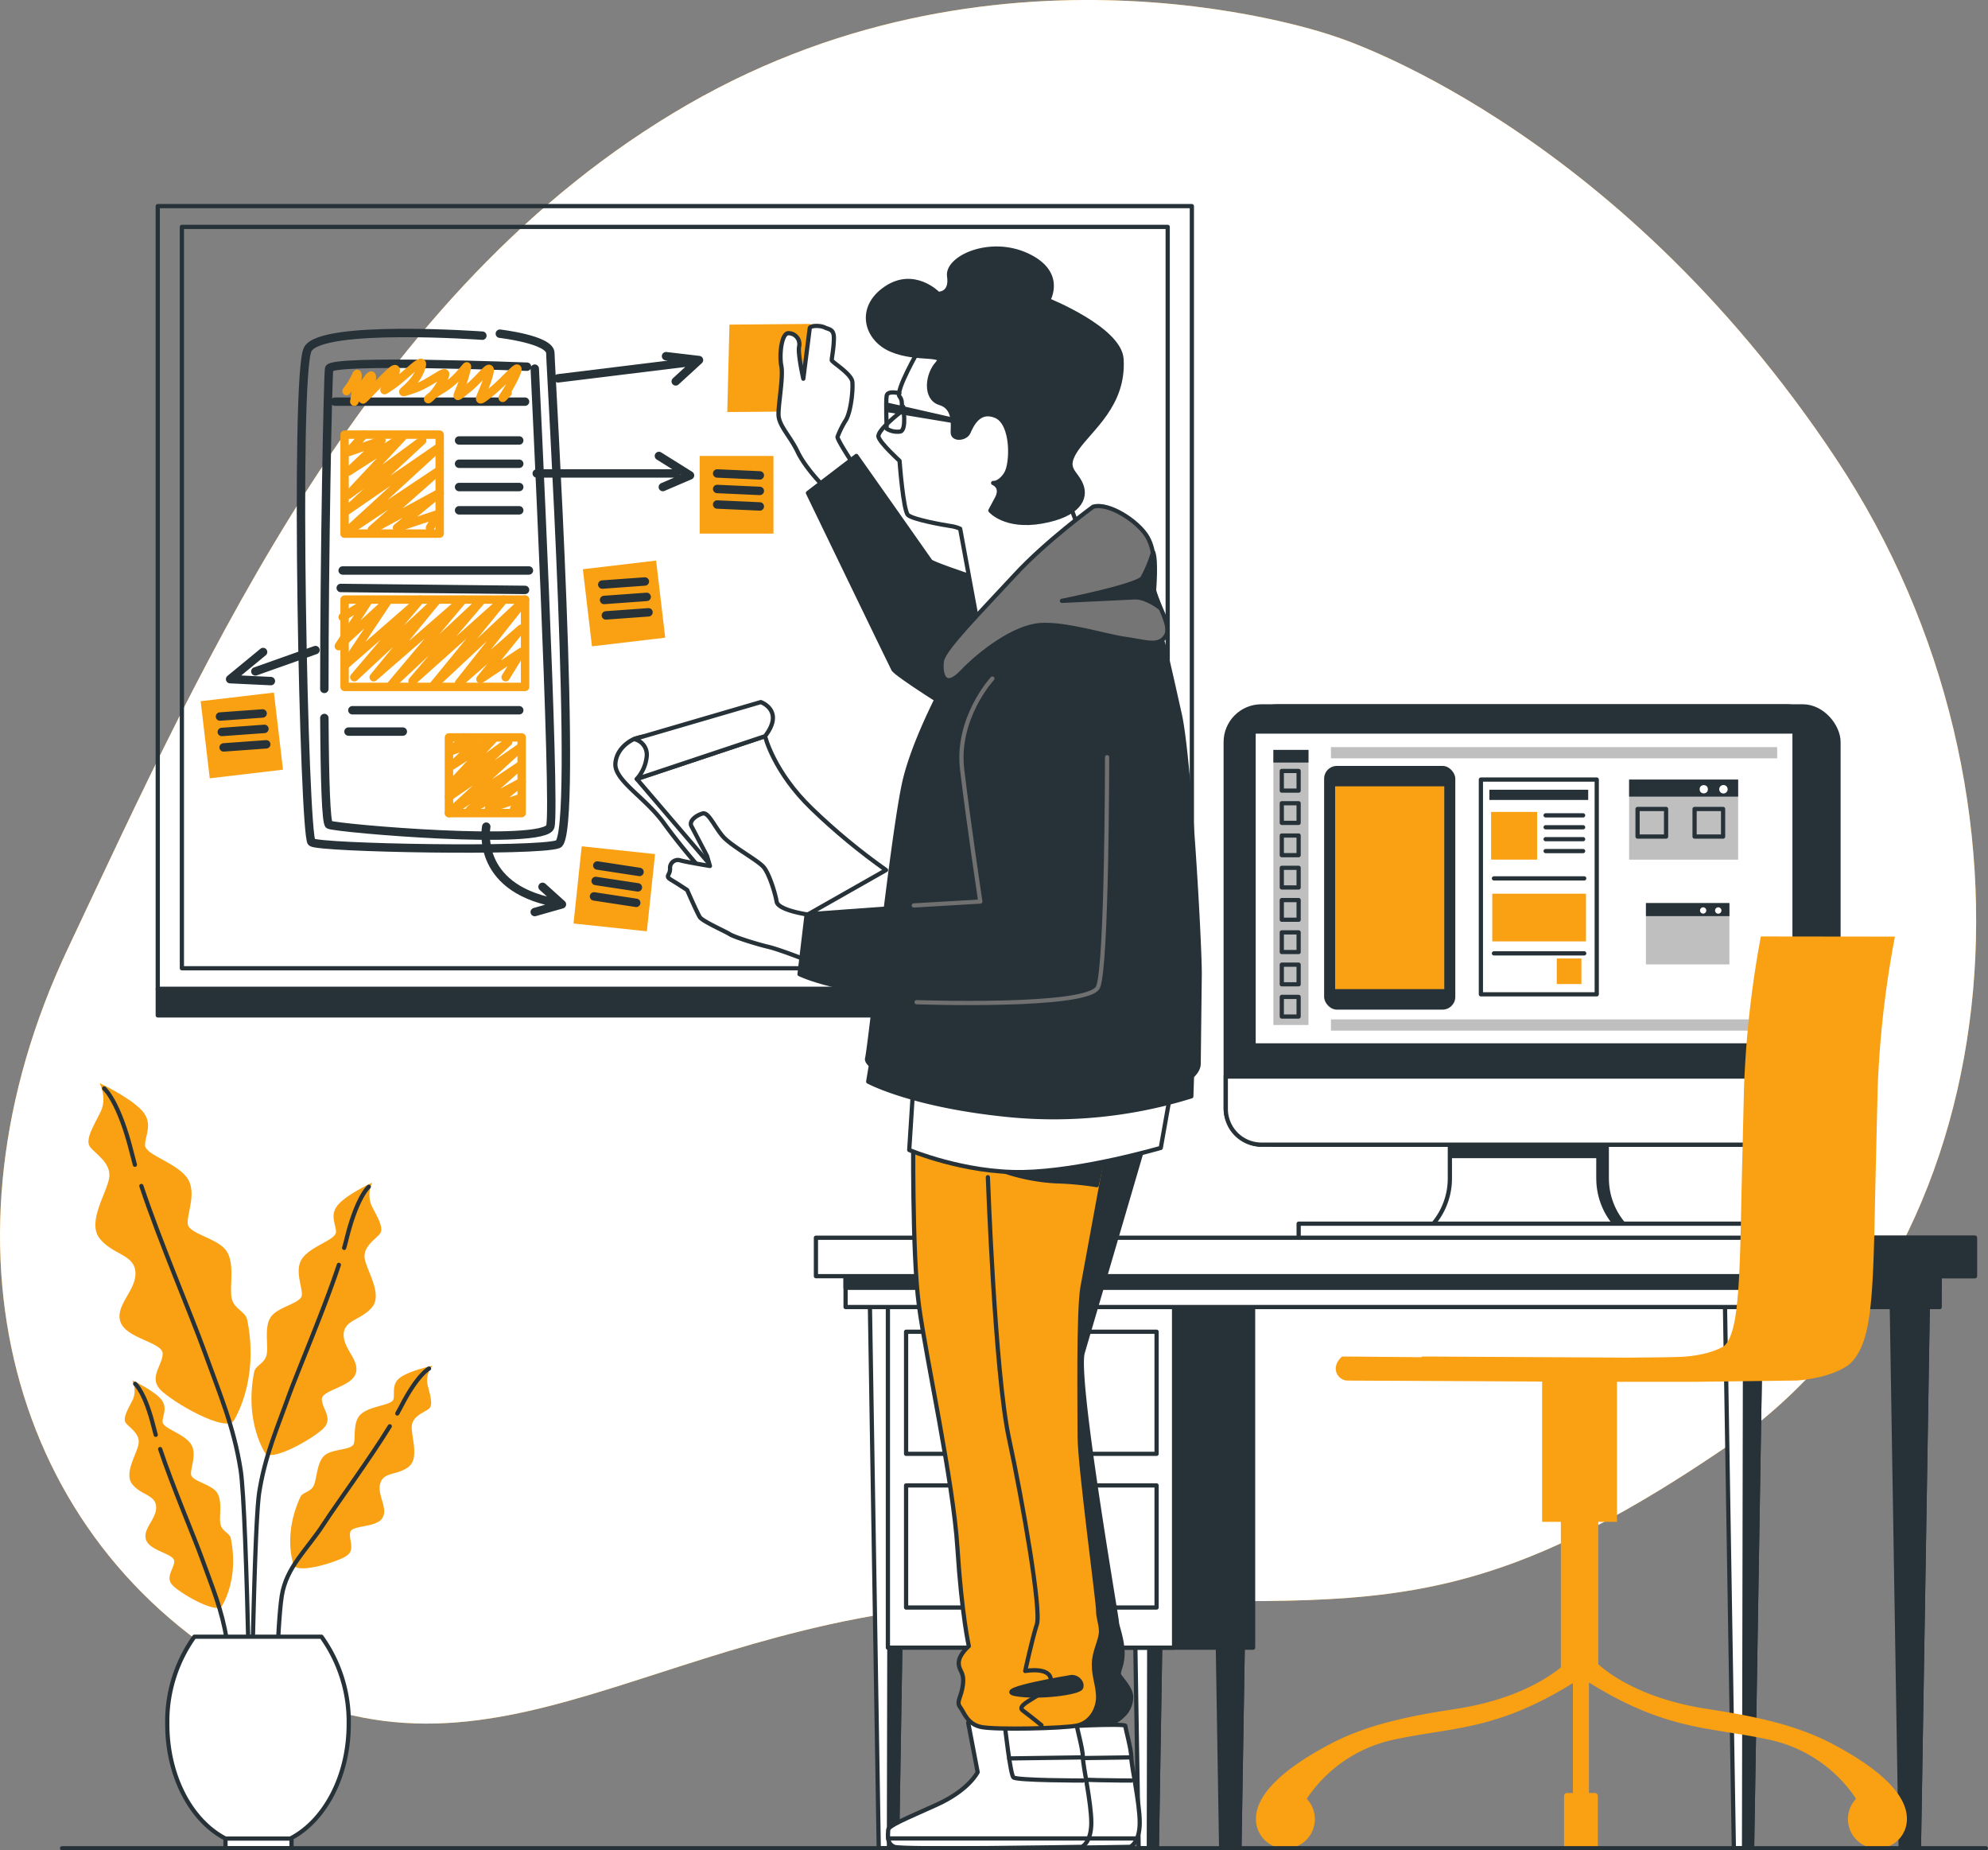 <svg xmlns="http://www.w3.org/2000/svg" xmlns:xlink="http://www.w3.org/1999/xlink" viewBox="0 0 626.18 582.71"><rect x="0" y="0" width="626.18" height="582.71" fill="#808080" stroke="none"/><style>.N{stroke-linejoin:round}.O{stroke:#263238}.P{stroke-width:1.33}.Q{fill:#263238}.R{stroke-linecap:round}.S{fill:#fff}.T{fill:none}.U{fill:#faa013}.V{stroke-width:2.65}.W{stroke:#faa013}.X{fill:#bfbfbf}</style><use xlink:href="#B" class="U"/><use xlink:href="#B" class="S" opacity=".7" style="isolation:isolate"/><path d="M31.38 341.11s2.47 4.68.28 9.07-4.95 8.79-3.3 10.99 6.63 4.95 6.05 9.61-7.15 14.02-3.02 19.24 10.99 4.95 11.27 10.71-6.63 10.44-4.68 15.66 13.26 6.32 13.26 9.89-4.4 7.43-.82 11.27 20.84 13.88 23.26 9.76 7.45-15.53 4.18-31.72c-.56-2.72-4.43-3.33-4.97-7.17s1.1-10.71-1.64-14.59-11.55-5.22-12.09-8.25 3.29-10.44-.56-15.1c-3.85-4.67-12.92-6.84-12.92-9.89s2.76-6.87-1.09-10.99-13.19-8.5-13.19-8.5z" class="U"/><path d="M44.53 373.49c5.73 17.24 15.75 40.67 19.82 51.98 4.95 13.74 9.28 23.68 11.44 37.42s3.41 105.75 3.41 105.75M32.8 342.77s4.67 3.85 8.79 20.61l.9 3.42" class="N O P R T"/><path d="M117.26 372.42a8.673 8.673 0 0 0-.21 7.27c1.75 3.51 3.98 7.03 2.65 8.79s-5.3 3.98-4.84 7.69 5.72 11.22 2.41 15.39-8.79 3.98-9.02 8.58 5.3 8.35 3.74 12.53-10.61 5.07-10.61 7.96 3.53 5.94.66 9.02-16.65 11.07-18.63 7.76-5.95-12.42-3.34-25.38c.44-2.17 3.54-2.65 3.98-5.74s-.88-8.58 1.33-11.66 9.28-4.18 9.67-6.63-2.65-8.35.44-12.09 10.34-5.5 10.34-7.96-2.2-5.5.88-8.8 10.55-6.72 10.55-6.72z" class="U"/><path d="M106.73 398.33c-4.57 13.83-12.6 32.55-15.91 41.6-3.98 11.01-7.4 18.96-9.15 29.95s-2.72 84.63-2.72 84.63m37.21-180.76s-3.74 3.08-7.03 16.5a76.63 76.63 0 0 1-.73 2.73" class="N O P R T"/><path d="M41.65 434.69a7.29 7.29 0 0 1 .19 6.06c-1.47 2.94-3.31 5.87-2.21 7.35s4.42 3.31 4.04 6.43-4.77 9.37-2.02 12.86 7.35 3.3 7.53 7.16-4.46 6.99-3.13 10.48 8.82 4.23 8.82 6.63-2.93 4.96-.54 7.53 13.94 9.28 15.59 6.52 4.99-10.38 2.78-21.22c-.36-1.82-2.94-2.23-3.31-4.8s.73-7.16-1.1-9.73-7.72-3.49-8.09-5.52 2.2-6.97-.37-10.1-8.63-4.59-8.63-6.63 1.84-4.6-.73-7.36-8.82-5.66-8.82-5.66z" class="U"/><path d="M50.45 456.34c3.83 11.55 10.53 27.18 13.26 34.74 3.31 9.19 6.19 15.91 7.65 25.02s2.28 43.28 2.28 43.28M42.57 435.79s3.13 2.57 5.87 13.78l.61 2.28" class="N O P R T"/><path d="M136.22 430.11a7.183 7.183 0 0 0-1.56 5.86c.76 3.2 1.88 6.47.46 7.65s-5.04 2.21-5.4 5.3 2.51 10.21-.98 12.98-7.96 1.52-8.98 5.3 2.65 7.8.65 10.9-9.55 2.1-10.1 4.43 1.74 5.49-1.18 7.45-15.65 5.86-16.67 2.77-2.47-11.24 2.13-21.28c.78-1.68 3.39-1.49 4.34-3.91s.93-7.13 3.3-9.22 8.31-1.64 9.14-3.53-.56-7.29 2.65-9.75 9.45-2.49 9.92-4.47-.74-4.88 2.4-6.97 9.88-3.53 9.88-3.53z" class="U"/><path d="M122.77 449.17c-6.36 10.37-16.47 24.07-20.84 30.8-5.3 8.18-11.71 13.42-13.18 22.61s-2.27 43.28-2.27 43.28m48.66-114.88s-3.63 1.79-8.87 12.07l-1.13 2.08" class="N O P R T"/><g class="S N O P"><path d="M71.02 579h20.43c10.75-5.54 18.39-19.57 18.39-36.03a45.89 45.89 0 0 0-8.59-27.54H61.23a45.865 45.865 0 0 0-8.54 27.54c0 16.46 7.58 30.48 18.34 36.03zM71.02 579h20.8v3.05h-20.8z"/></g><g class="T N"><path d="M49.69 64.91h325.72v246.53H49.69z" class="O P"/><path d="M57.29 71.45H367.8v233.47H57.29z" class="O P"/><g class="R V"><path d="M151.94 105.71s-50.73-3.67-55 4.28-1.23 153.42 1.22 155.25 70.9 3.05 77.62.61-2.43-150.37-2.43-154.65-15.91-6.11-15.91-6.11" class="O"/><path d="M102.17 226.11c.11 19.17.52 33.23 1.49 33.61 3.05 1.22 67.84 6.72 69.67.61s-4.89-144.24-4.89-144.24m-2.45-.61s-61.73-2.44-62.32.61c-.4 1.95-1.52 59.22-1.51 100.86M105.49 126.49h59.89" class="O"/><path d="M159.88 123.72c-3.66 3.87 0 0 2.45-5.53s-2.45 1.1-7.96 5.53c-5.5 4.43-2.44 1.11-.61-4.97 1.83-6.09-1.83 0-6.72 3.87s-2.44 2.21-.61-4.43 0 0-7.33 4.43-3.67 4.42 0-2.21-2.44 0-9.16 2.21 0 0 2.44-6.09-4.28 1.66-9.16 4.97 0 0 1.22-3.87-3.06 1.11-7.96 6.09 0 0 .61-4.43-5.5 7.2-5.5 7.2 1.83-11.07.61-8.3a23.48 23.48 0 0 1-3.06 4.97" class="W"/></g><path d="M108.54 136.87h29.95v31.17h-29.95z" class="V W"/><path d="m114.65 136.87-4.88 5.5 10.38-3.66-10.38 9.78 17.11-11.01-17.11 18.34 23.22-17.11-24.45 22.61 29.34-20.17-29.34 26.89 29.34-19.55-20.78 18.33 21.39-11.61-13.44 11 12.83-4.28-2.45 4.28" class="R V W"/><path d="M141.41 232.22h22.9v23.84h-22.9z" class="V W"/><g class="R V"><path d="m146.08 232.22-3.74 4.21 7.94-2.8-7.94 7.48 13.08-8.42-13.08 14.03 17.75-13.09-18.68 17.29 22.42-15.42-22.42 20.56 22.42-14.95-15.88 14.01 16.36-8.88-10.29 8.42 9.81-3.28-1.87 3.28" class="W"/><path d="M107.93 179.66h58.67m-59.28 5.5 58.06.61m-20.78-47.06h18.95m-18.95 7.34h18.95m-18.95 7.33h18.95m-18.95 7.33h18.95" class="O"/></g><g class="W V"><path d="M108.54 188.82h56.85v27.5h-56.85z"/><path d="m107.93 194.33 7.94-4.9-9.16 14.06 15.27-14.06-13.44 20.18 23.84-20.79-20.78 24.45 25.67-23.84-19.56 23.84 28.11-24.45-22.6 26.89 28.11-26.28-21.39 25.06 28.72-25.67-22 26.89 28.72-26.89-20.78 26.28 19.56-17.1-12.83 15.88 12.83-8.55-4.89 7.94" class="R"/></g><path d="M110.99 223.67h52.56m-53.78 6.72h17.11m48.9-111.24 41.95-5.15m-48.67 35.1h43.99M99.37 204.72l-18.94 6.72m72.73 48.89s-3.66 18.95 21.39 23.87m-3.66-4.92 6.11 5.51-8.57 2.43m39.12-143.63 9.79 6.12-8.56 3.67m1.01-41.21 10.38 1.22-7.33 6.72M82.87 205.33l-10.39 8.55 12.84.61" class="O R V"/></g><path d="M220.39 143.59h23.23v24.45h-23.23z" class="U"/><path d="m225.89 149.1 13.44.61m-13.44 4.28 13.44.61m-13.44 4.28 13.44.61" class="N O R T V"/><path d="m183.593 179.26 23.07-2.722 2.865 24.282-23.07 2.722z" class="U"/><path d="m189.7 184.09 13.42-.97m-12.85 5.82 13.42-.97m-12.85 5.83 13.43-.97" class="N O R T V"/><path d="m63.204 220.823 23.07-2.722 2.865 24.282-23.07 2.722z" class="U"/><path d="m69.29 225.65 13.43-.97m-12.86 5.83 13.43-.97m-12.85 5.83 13.42-.97" class="N O R T V"/><path d="m180.643 290.826 2.585-24.313 23.1 2.456-2.585 24.313z" class="U"/><path d="m188.14 272.56 13.3 2.03m-13.82 2.84 13.3 2.02m-13.82 2.84 13.3 2.03" class="N O R T V"/><g class="P N O"><g class="Q"><path d="M49.69 311.44H375.4v8.33H49.69z"/><use xlink:href="#C"/></g><use xlink:href="#C" x="-2.65" class="S"/></g><g class="Q"><path d="M456.86 359.97h46.95v4.76h-46.95z"/><g class="N O P"><rect x="386.07" y="222.45" width="187.97" height="138.02" rx="11.24"/><rect x="391.12" y="222.45" width="187.97" height="138.02" rx="11.24"/></g></g><g class="S"><path d="M386.07 339.02h187.99v10.21a11.24 11.24 0 0 1-11.24 11.24H397.34a11.24 11.24 0 0 1-11.24-11.24v-10.21h-.01z" class="N O P"/><path d="M395.52 231.04h169.06v97.51H395.52z"/></g><rect x="417.07" y="241.2" width="41.32" height="76.75" rx="4.03" class="Q"/><path d="M420.54 247.63h34.38v63.86h-34.38z" class="U"/><path d="M469.13 248.7h31.12v3.22h-31.12z" class="Q"/><path d="M469.67 255.69h14.49v15.02h-14.49zm20.68 46.15h7.76v8.05h-7.76zm-20.32-20.4h29.52v15.02h-29.52z" class="U"/><path d="M486.84 256.77h11.81m-11.81 3.75h11.81m-11.81 3.75h11.81m-11.81 3.75h11.81m-28.09 8.6H499m-28.44 23.61H499" class="N O P R T"/><path d="M466.45 245.5h36.49v67.63h-36.49z" class="N O P T"/><path d="M513.14 245.5h34.34v25.22h-34.34z" class="X"/><path d="M513.14 245.5h34.34v5.37h-34.34z" class="Q"/><path d="M515.8 254.76h8.98v8.69h-8.98zm17.96 0h8.98v8.69h-8.98z" class="N O P T"/><g class="S"><path d="M544.18 248.55c0 .73-.59 1.33-1.33 1.33s-1.33-.59-1.33-1.33.59-1.33 1.33-1.33 1.33.59 1.33 1.33Z"/><circle cx="536.65" cy="248.55" r="1.3"/></g><path d="M518.44 284.39h26.29v19.32h-26.29z" class="X"/><path d="M518.44 284.39h26.29v4.11h-26.29z" class="Q"/><path d="M542.22 286.72c0 .56-.44 1.01-.99 1.02s-1.01-.44-1.02-.99c0-.56.44-1.01.99-1.02.56 0 1.01.44 1.02.99zm-4.77 0c0 .55-.45.99-.99.99a1 1 0 0 1-.99-.99 1 1 0 0 1 .99-.99 1 1 0 0 1 .99.99z" class="S"/><path d="M401.09 236.16h11.05v86.63h-11.05z" class="X"/><path d="M401.09 236.16h11.05v3.98h-11.05z" class="Q"/><path d="M403.74 242.79h5.3v6.19h-5.3zm0 10.16h5.3v6.19h-5.3zm0 10.17h5.3v6.19h-5.3zm0 10.17h5.3v6.19h-5.3zm0 10.16h5.3v6.19h-5.3zm0 10.17h5.3v6.19h-5.3zm0 10.17h5.3v6.19h-5.3zm0 10.15h5.3v6.19h-5.3z" class="N O P T"/><path d="M419.22 235.27h140.56v3.54H419.22zm0 85.75h140.56v3.54H419.22z" class="X"/><g class="N O P"><path d="M449.66 387.63h60.81v2.77h-60.81z" class="Q"/><path d="M409.05 385.36h141.18v5.04H409.05zM282.54 582.05h-5.75l-2.87-175.92h11.49l-2.87 175.92z" class="S"/><path d="M282.54 582.05H280l.35-175.92h5.06l-2.87 175.92z" class="Q"/><path d="M364.39 582.05h-5.74l-2.88-175.92h11.5l-2.88 175.92z" class="S"/><g class="Q"><path d="M364.39 582.05h-2.53l.34-175.92h5.07l-2.88 175.92zm-29.31 0h-5.75l-2.86-175.92h11.48l-2.87 175.92z"/><path d="M335.08 582.05h-2.53l.33-175.92h5.07l-2.87 175.92zm55.31 0h-5.75l-2.87-175.92h11.49l-2.87 175.92z"/><path d="M390.39 582.05h-2.54l.34-175.92h5.07l-2.87 175.92z"/><path d="M304.56 408.82h90.14v110.06h-90.14z"/></g><path d="M279.67 408.82h90.14v110.06h-90.14zm272.2 173.23h-5.74l-2.88-175.92h11.5l-2.88 175.92z" class="S"/><g class="Q"><path d="M551.87 582.05h-2.53l.34-175.92h5.07l-2.88 175.92zm52.55 0h-5.75l-2.87-175.92h11.49l-2.87 175.92z"/><path d="M604.42 582.05h-2.53l.33-175.92h5.07l-2.87 175.92z"/></g><path d="M266.34 399.5h344.57v12.11H266.34z" class="S"/><g class="Q"><path d="M266.34 399.5h344.57v6.05H266.34z"/><path d="M560.05 399.5h50.87v12.11h-50.87z"/></g><path d="M257 389.78h365.06v12.11H257z" class="S"/><path d="M571.19 389.78h50.87v12.11h-50.87z" class="Q"/><path d="M285.4 419.39h78.9v38.45h-78.9z" class="S"/><path d="M316.23 434.64h17.24v5.97h-17.24z" class="Q"/><path d="M285.4 467.79h78.9v38.45h-78.9z" class="S"/><path d="M316.23 483.04h17.24v5.97h-17.24z" class="Q"/></g><g class="U"><path d="M485.74 431.83h23.58v47.42h-23.58z"/><path d="M491.64 462.4h11.79v65.66h-11.79z"/><path d="M502.33 523.01s9.91 11.24 35.36 15.16c13.45 2.07 27.45 4.64 39.59 11.07 7.81 4.14 23.36 13.19 23.36 23.54a9.29 9.29 0 0 1-9.21 9.36 9.29 9.29 0 0 1-9.36-9.21c-.02-2.4.89-4.72 2.55-6.46a43.83 43.83 0 0 0-27.46-18.63c-19.36-4.22-33.49-2.49-60.73-20.61l5.89-4.22z"/><path d="M493.91 523.01s-9.91 11.24-35.36 15.16c-13.45 2.07-27.45 4.64-39.59 11.07-7.82 4.14-23.36 13.19-23.36 23.54-.05 5.13 4.07 9.32 9.19 9.37 5.13.05 9.32-4.07 9.37-9.19.02-2.41-.89-4.74-2.56-6.49a43.907 43.907 0 0 1 27.46-18.63c19.37-4.22 33.51-2.49 60.74-20.61l-5.89-4.22z"/><rect x="492.64" y="564.65" width="10.65" height="17.4" rx=".88"/><path d="M495.44 524.59h5.05v57.46h-5.05zm59.19-229.67a321.82 321.82 0 0 0-5.3 47.55l-.77 32.14c-.56 28.89-.88 44.91-5.42 49.22-.58.4-4.35 2.72-12.23 3.38-2.2.19-9.2.28-18.72.33l-62.43-.34h-1.84c-.08 0-.15.15-.21.21l-23.14-.21h-1.84c-3.81 3.3-1.54 7.54 1.78 7.57l75.25.38h34.48l31.82-.4c10.94-.9 15.85-4.6 16.36-5.03 7.29-6.47 7.57-20.67 8.25-54.96l.76-32.06c.6-16.03 2.41-31.99 5.44-47.74l-42.22-.05z"/></g><g class="N O P S"><use xlink:href="#D"/><path d="M331.81 543.82s1.66 14.92 2.65 15.91 21.88.99 21.88.99" class="R"/></g><path d="m356.34 553.43-23.2.33m-38.13 25.2h63.32" class="T N O P R"/><path d="m361.64 355.63-20.63 70.4c-2.25 8.53 10.77 83.39 10.77 84.73s1.79 5.38 1.79 9.87-1.79 5.82-.89 7.17 3.98 4.48 3.58 7.17a7.87 7.87 0 0 1-2.65 5.38 8.667 8.667 0 0 1-3.58 2.24h-10.77l-9.87-73.53c-7.21-53.34 4.5-83.84 6.74-93.71a85.423 85.423 0 0 1 6.72-18.38l18.79-1.35z" class="N O P Q"/><g class="S N O P"><use xlink:href="#D" x="-15.25"/><path d="M316.56 543.82s1.66 14.92 2.65 15.91 21.88.99 21.88.99" class="R"/></g><path d="m341.09 553.43-23.2.33m-38.13 25.2h63.32" class="T N O P R"/><path d="M287.67 355.63s-.45 39.01 1.79 55.6 10.77 55.15 12.11 76.22 3.59 30.95 3.59 30.95-3.18 2.65-3.18 5.3 1.79 2.65 1.33 6.74-2.24 5.37-.89 7.17 2.24 5.37 6.72 6.27 25.55.45 30.03-.45 6.72-5.38 6.72-8.96-1.33-6.27-1.33-10.32 2.24-7.61 2.24-10.3-.9-4.04-.9-6.74-5.82-45.72-5.82-54.68-.45-39.46.89-47.09l8.08-43.93-61.38-5.78z" class="N O P U"/><path d="M316.08 368.79a61.095 61.095 0 0 0 16.5 3.22c4.32.12 8.62.52 12.89 1.21l2.41-11.27-31.8 6.84z" class="N O P Q"/><path d="M311.16 370.72s2.2 61.61 6.63 82.15 10.26 54.27 8.8 58.68-3.67 14.67-3.67 14.67 8.08-1.46 8.08 2.93-11.74 7.35-8.8 9.55 5.85 4.61 5.85 4.61" class="N O P R T"/><path d="M337.22 528.17s-24.35 3.98-17.44 5.3c6.91 1.33 20.08-.33 20.74-1.98s-1.33-3.66-3.3-3.33Z" class="N O P Q"/><path d="m229.76 102.23-.68 27.53 25.97-.22.22-27.53-25.51.22z" class="U"/><g class="N P"><g class="O"><path d="M259.3 153.03s-5.6-5.6-8.06-10.74-6.03-8.27-6.03-11.85 1.56-11.93.89-15.22 0-10.29 2.24-10.29a3.45 3.45 0 0 1 3.45 3.45 3.57 3.57 0 0 1-.09.8c-.45 2.24 1.33 10.08 1.33 10.08l2.02-15.91c.23-.91 3.35-.9 4.71-.23s2.9.44 2.9 3.35-.68 6.26-.68 6.93 6.27 4.26 6.5 6.93-.45 9.18-2.02 11.93a27.92 27.92 0 0 0-2.65 5.3c-.23.89 6.05 10.29 6.05 10.29l-10.54 5.17z" class="S"/><path d="m269.74 143.58-15.25 11.66s26 53.8 26.9 55.53 19.72 13.46 19.72 13.46l28.24-34.98s-35.42-11.2-36.31-12.54-23.31-33.12-23.31-33.12Z" class="Q"/><path d="m287.72 341.27-1.33 20.88s17.24 7.29 35.8 6.96 43.43-7.62 43.43-7.62l3.65-20.55s-44.75 3.65-58.34 2.32l-23.2-1.99z" class="S"/><g class="Q"><path d="m274.46 334.64-.99 5.97s14.04 7.66 45.08 10.61a145.81 145.81 0 0 0 56.69-5.97l.33-10.28a218.74 218.74 0 0 1-50.39 5.97c-17.07-.44-34.06-2.55-50.72-6.3z"/><path d="M299.65 211.32s-10.94 19.23-14.59 34.14-10.94 83.87-11.93 87.85 22.21 11.93 37.46 12.27c15.25.33 49.39.99 55.36-1.33s11.6-5.64 11.6-9.28l.33-28.18c0-10.94-3.31-68.62-6.3-81.88-2.98-13.26-4.97-22.54-5.97-24.2s-8.29-9.61-23.2-8.62a80.114 80.114 0 0 0-33.15 9.94 34.25 34.25 0 0 0-9.61 9.28z"/></g><g class="S"><path d="M199.67 232.75s-5.38 2.24-5.83 7.62 9.43 10.75 15.25 18.83 13.45 16.54 13.45 16.54l11.67 16.14 13.9-11.66-35.87-41.61s1.79-3.98-.45-5.38a15.752 15.752 0 0 0-12.11-.48z"/><path d="m200.58 245.31 40.4-13.46s2.65 11.22 14.78 22.87c7.27 7.01 15.07 13.45 23.32 19.28l-36.32 20.62-42.19-49.31Z"/><path d="M200.58 245.31c1.78-2 2.88-4.51 3.13-7.17a4.993 4.993 0 0 0-3.98-5.38l39.9-11.66s7.62 2.65 1.33 10.75l-40.38 13.46zm53.46 42.63s-8.96-1.33-9.41-3.98-2.24-8.51-3.98-10.75-10.32-6.72-13.01-9.87-4.48-7.62-6.27-7.17-4.48 2.24-3.59 3.98l4.93 9.43.9 3.13s-8.08-1.33-9.41-1.79a2.476 2.476 0 0 0-3.14 2.65c0 2.24-1.79 2.24.45 3.58s4.93 3.14 4.93 3.14 3.14 7.17 3.98 8.51 8.08 4.5 9.41 5.38 8.53 3.14 12.11 3.98 11.66 4.04 11.66 4.04l2.24-10.32-1.79-3.95z"/></g><path d="m349.09 226.07-.9 39.9c0 1.79 1.33 38.56-2.65 41.69s-23.76 7.17-52.46 6.29c-28.69-.89-41.25-7.17-41.25-7.17l2.24-18.83 54.7-3.98s-5.82-41.69-4.93-56.04 12.56-21.97 12.56-21.97" class="Q R"/></g><path d="M288.71 315.61s54.29 1.9 57.15-4.77 2.85-72.39 2.85-72.39m-36.13-24.76s-11.44 12.38-9.53 28.58 5.73 41.64 5.73 41.64l-20.96 1.23" stroke="#707070" class="T R"/><g class="O"><path d="M289.42 110.15s-7.52 13.01-6.07 14.73.29 4.92.29 4.92-7.52 5.78-6.93 7.8 6.63 7.52 6.63 7.52 1.15 15.61 2.65 17.05 11.27 3.17 13.26 3.46c1.1.14 2.17.43 3.18.88l5.77 31.2 32.37-29.17-5.2-13.87s-2.89-18.56-2.65-27.16-14.75-19.08-23.7-21.68-19.6 4.32-19.6 4.32z" class="S"/><path d="M295.48 92.52s-7.51-7.8-16.47-1.72c-8.96 6.07-6.35 15.91 1.74 19.36s17.62.86 14.45 4.34c-3.17 3.47-3.98 10.98.86 12.42s4.04 6.93 4.04 9.28 3.98 2.03 4.92 0 3.17-7.51 8.66-5.2 5.21 15.02 3.18 18.21-4.04 2.89-4.04 2.89 3.18 1.15 1.15 4.91l-2.02 3.77s4.61 5.49 16.18 3.46 14.16-7.23 12.42-11.55-5.78-4.92-1.45-11.27 15.04-13.88 14.16-28.32c-.57-9.53-23.11-18.56-23.11-18.56s5.2-8.67-6.63-14.16-25.42.88-24.56 6.63-3.5 5.53-3.5 5.53z" class="Q"/><g class="R"><path d="M283.26 123.85s-3.67-.98-3.98.76 0 10.4 0 10.4c1.29.8 2.83 1.11 4.34.88 2.03-.58.86-7.81.86-7.81" class="T"/><path d="m306.18 133.55-26.62-4.4.03-1.67 26.59 6.07" class="Q"/></g><path d="M344.33 159.57s-14.75 10.69-24.86 21.67-22.25 23.13-22.79 26.88.57 9.53 6.35 3.46 16.47-14.15 24.57-14.73 20.51 3.47 26.86 4.34 10.41 2.65 12.72-.86-3.75-11.27-3.75-15.33.86-10.98-2.03-15.91-12.16-10.95-17.07-9.51z" fill="#757575"/><path d="M363.21 173.88c-.82 2.81-1.94 5.52-3.34 8.09-1.68 2.51-25.38 7.25-25.38 7.25l23.14-1.11c3.62 0 7.81 3.34 7.81 3.34l-1.95-5.3s.81-9.75-.28-12.27z" class="Q"/><path d="M19.54 582.05h605.98" class="R T"/></g></g><defs><path id="B" d="M419.99 11.31S317.36-25.18 216.62 32.92C115.88 91.03 65.02 206.35 21.37 298.73S2.81 485.1 79.71 527.94c76.91 42.84 129.19-20.31 237.08-23.39 107.88-3.08 136.94 12.35 226.52-48.6 89.58-60.94 105.7-204.88 35.09-311.37C507.78 38.1 419.99 11.31 419.99 11.31z"/><path id="C" d="M506.1 371.12v-15.54h-46.77v15.54a22.18 22.18 0 0 1-4.97 13.98l-2.04 2.53h60.8l-2.04-2.53a22.16 22.16 0 0 1-4.97-13.98z"/><path id="D" d="m320.21 542.49 2.98 15.58s-2.65 5.64-12.93 10.28-15.25 6.63-15.25 7.96-.66 4.31 1.99 5.3 59.01 0 59.01 0 2.98-1.33 2.98-7.62-2.65-17.9-2.65-20.55-1.87-9.04-1.87-9.94-22.66.33-22.66.33-6.63-6.3-11.6-1.33z"/></defs></svg>